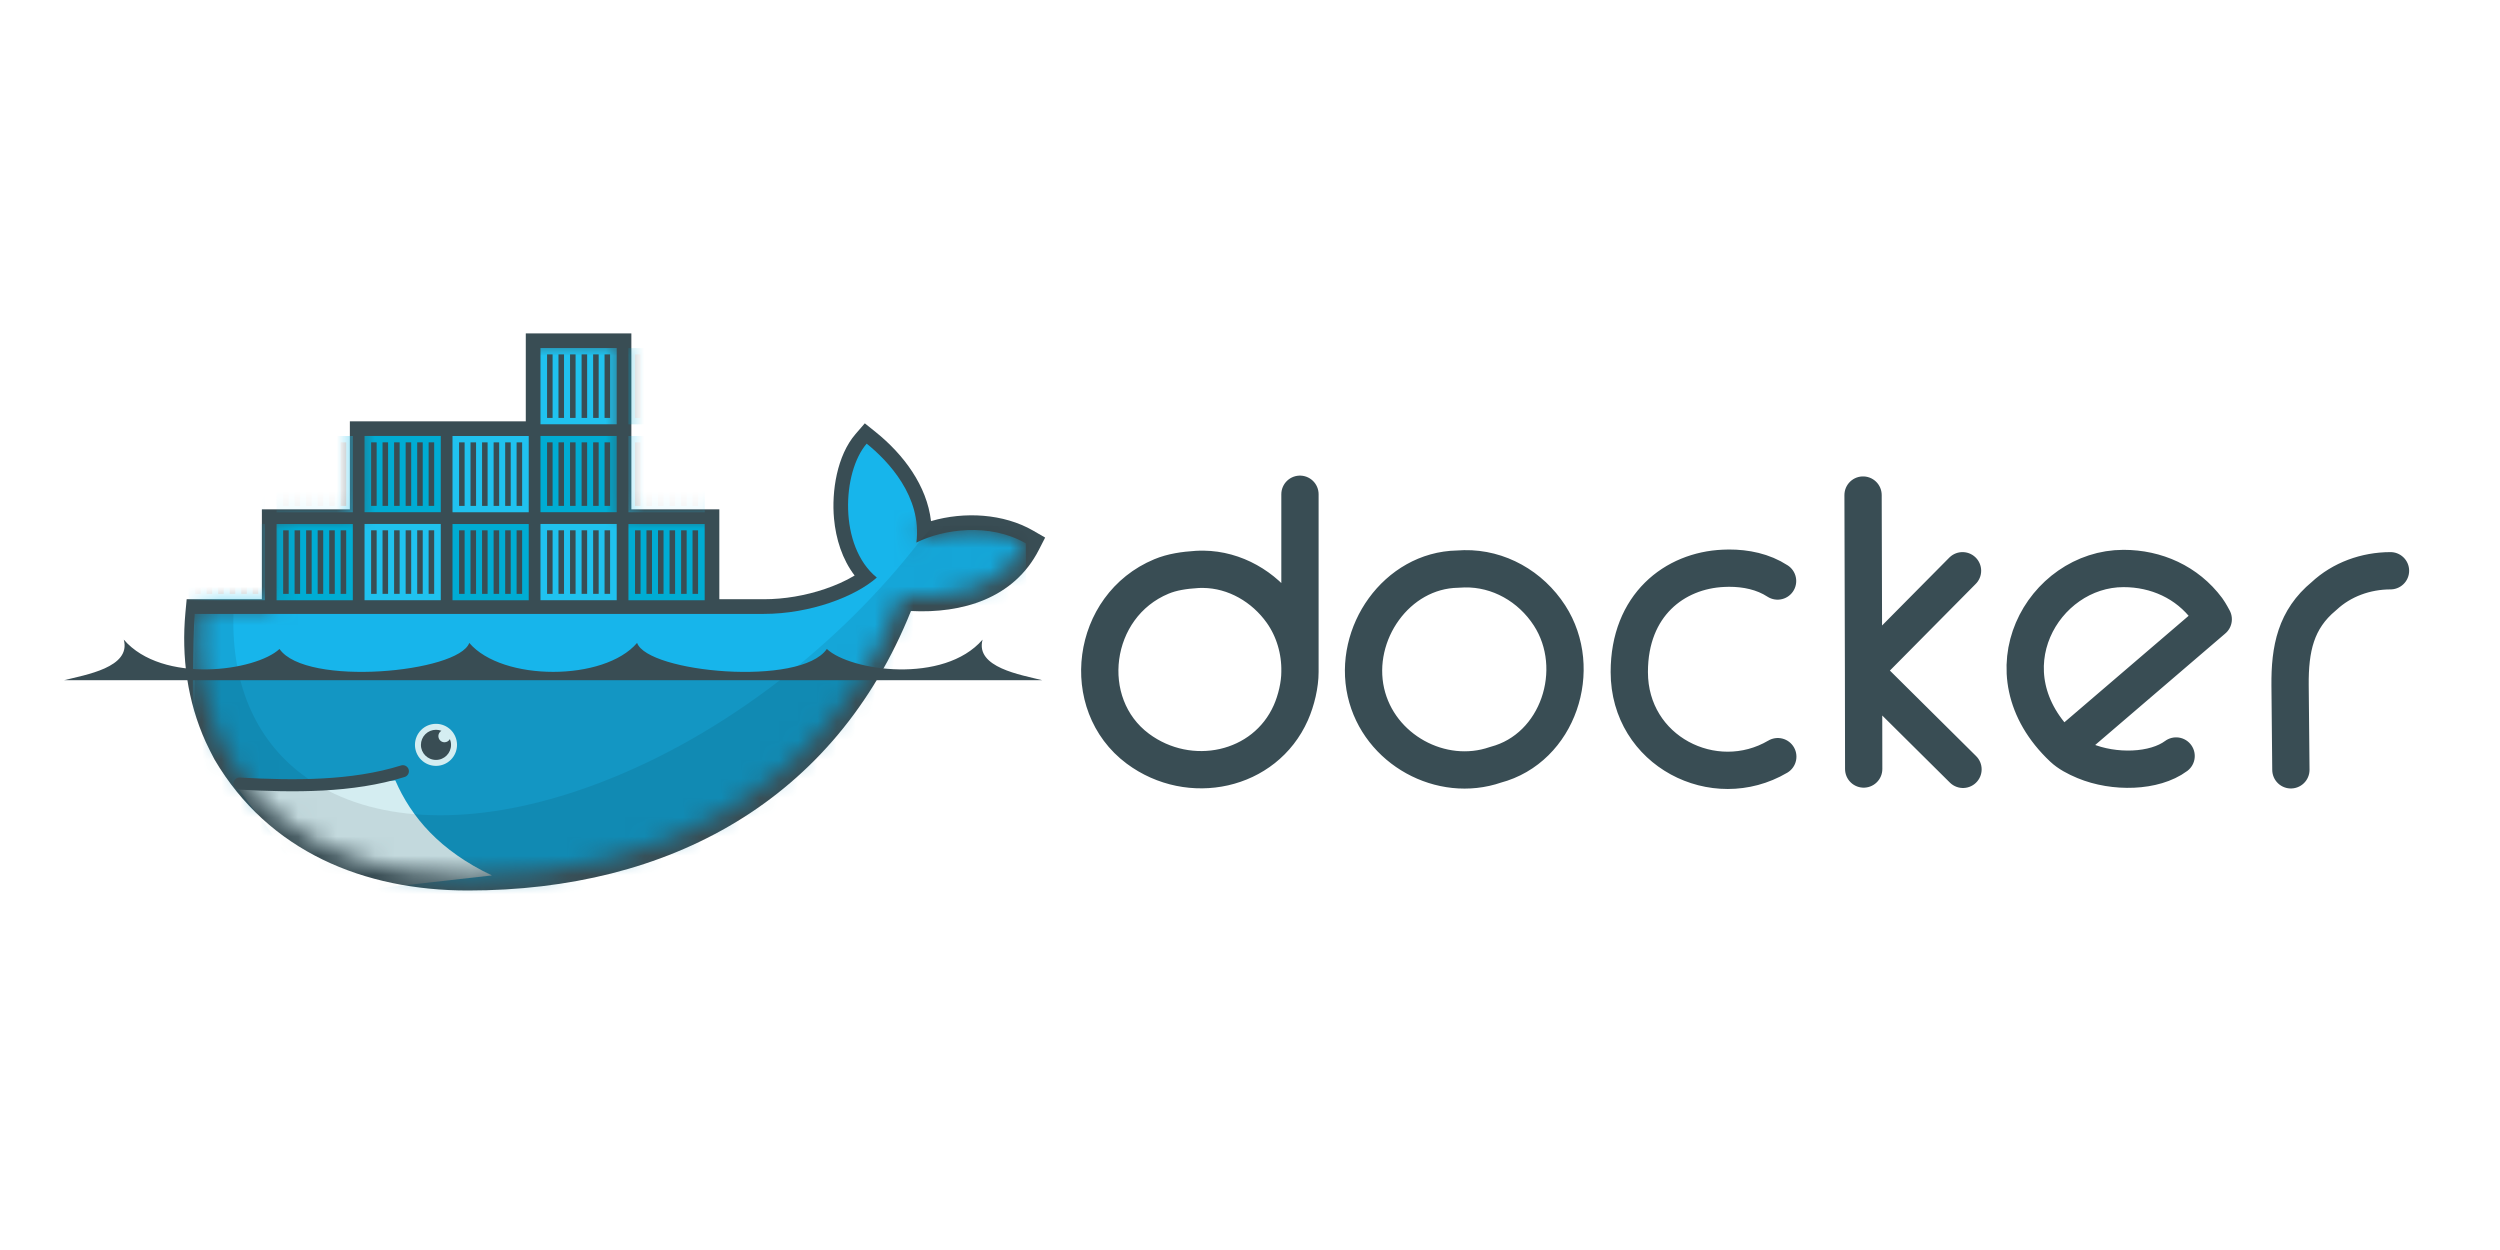 <svg width="130" height="65" viewBox="0 0 130 65" fill="none" xmlns="http://www.w3.org/2000/svg">
<path d="M96.912 39.989L96.904 34.876L96.879 25.743M102.051 29.679L96.904 34.876L102.076 40.006M67.598 34.944C67.623 33.848 67.304 32.728 66.659 31.821C65.729 30.515 64.222 29.62 62.57 29.603C62.46 29.603 62.351 29.603 62.24 29.611C61.587 29.652 60.954 29.742 60.395 29.976C56.714 31.507 56.062 36.619 59.167 38.932C61.857 40.932 65.769 40.117 67.124 37.061C67.41 36.416 67.598 35.602 67.598 34.945V25.701M92.434 30.213C91.674 29.72 90.783 29.543 89.903 29.544C89.808 29.544 89.71 29.549 89.624 29.552C87.081 29.662 84.723 31.459 84.723 34.945C84.723 39.066 89.142 41.29 92.445 39.346M107.275 38.898L115.088 32.202C115.088 32.202 114.898 31.842 114.775 31.677C113.724 30.266 112.115 29.561 110.424 29.561C106.243 29.561 103.106 34.969 107.275 38.898ZM107.275 38.898C107.564 39.17 107.961 39.383 108.401 39.566C109.931 40.204 112.026 40.152 113.158 39.312M124.306 29.679C123.022 29.682 121.771 30.132 120.844 30.999C119.382 32.206 119.065 33.729 119.084 35.655L119.126 40.031M76.15 29.577C76.031 29.579 75.913 29.592 75.794 29.594C72.622 29.654 70.336 32.947 71.028 36.002C71.704 38.98 74.956 40.742 77.766 39.769C81.039 38.909 82.374 34.788 80.577 32.007C79.594 30.486 77.928 29.544 76.15 29.577Z" stroke="#394D54" stroke-width="1.939" stroke-linecap="round" stroke-linejoin="round"/>
<path d="M32.831 26.484H37.405V31.16H39.718C40.786 31.16 41.884 30.97 42.896 30.627C43.393 30.459 43.951 30.224 44.441 29.927C43.795 29.084 43.466 28.02 43.369 26.971C43.237 25.543 43.525 23.686 44.489 22.569L44.97 22.013L45.543 22.473C46.983 23.632 48.199 25.254 48.413 27.098C50.15 26.587 52.189 26.708 53.72 27.591L54.348 27.954L54.017 28.599C52.724 31.128 50.017 31.911 47.37 31.773C43.41 41.637 34.788 46.306 24.334 46.306C18.933 46.306 13.977 44.288 11.155 39.495C10.99 39.198 10.848 38.887 10.698 38.581C9.744 36.472 9.428 34.161 9.642 31.852L9.707 31.16H13.618V26.484H18.193V21.91H27.341V17.336H32.831V26.484Z" fill="#394D54"/>
<mask id="mask0_288_4099" style="mask-type:luminance" maskUnits="userSpaceOnUse" x="10" y="17" width="44" height="29">
<path d="M18.53 17.736V26.938H14.129V31.539H10.444L10.403 31.939C10.173 34.446 10.61 36.758 11.616 38.735L11.953 39.341C12.153 39.704 12.393 40.046 12.641 40.379C12.889 40.712 12.978 40.895 13.135 41.117C15.793 44.102 19.756 45.542 24.331 45.542C34.463 45.542 43.062 41.054 46.868 30.97C49.568 31.247 52.158 30.555 53.338 28.251C51.458 27.166 49.041 27.514 47.649 28.213L51.338 17.736L36.934 26.938H32.333V17.736H18.53Z" fill="white"/>
</mask>
<g mask="url(#mask0_288_4099)">
<path d="M28.105 18.098H32.069V22.062H28.105V18.098Z" fill="#20C2EF"/>
<path d="M28.591 21.732V18.428V21.732ZM29.185 21.732V18.428V21.732ZM29.786 21.732V18.428V21.732ZM30.387 21.732V18.428V21.732ZM30.987 21.732V18.428V21.732ZM31.581 21.732V18.428V21.732Z" fill="black"/>
<path d="M28.591 21.732V18.428M29.185 21.732V18.428M29.786 21.732V18.428M30.387 21.732V18.428M30.987 21.732V18.428M31.581 21.732V18.428" stroke="#394D54" stroke-width="0.288"/>
<path d="M32.679 22.065H36.643V18.1H32.679V22.065Z" fill="#00ACD3"/>
<path d="M33.165 18.428V21.733V18.428ZM33.76 18.429V21.733V18.429ZM34.36 18.429V21.733V18.429ZM34.961 18.429V21.733V18.429ZM35.562 18.429V21.733V18.429ZM36.156 18.429V21.733V18.429Z" fill="black"/>
<path d="M33.165 18.428V21.733M33.76 18.429V21.733M34.36 18.429V21.733M34.961 18.429V21.733M35.562 18.429V21.733M36.156 18.429V21.733" stroke="#394D54" stroke-width="0.288"/>
<path d="M9.807 22.67H13.772V26.634H9.807V22.67Z" fill="#00ACD3"/>
<path d="M9.807 27.246H13.772V31.211H9.807V27.246Z" fill="#20C2EF"/>
<path d="M10.293 26.306V23.002V26.306ZM10.888 26.306V23.002V26.306ZM11.489 26.306V23.002V26.306ZM12.089 26.306V23.002V26.306ZM12.69 26.306V23.002V26.306ZM13.284 26.306V23.002V26.306Z" fill="black"/>
<path d="M10.293 26.306V23.002M10.888 26.306V23.002M11.489 26.306V23.002M12.089 26.306V23.002M12.69 26.306V23.002M13.284 26.306V23.002" stroke="#394D54" stroke-width="0.288"/>
<path d="M10.293 30.881V27.576V30.881ZM10.888 30.88V27.576V30.88ZM11.489 30.88V27.576V30.88ZM12.089 30.88V27.576V30.88ZM12.69 30.88V27.576V30.88ZM13.284 30.88V27.576V30.88Z" fill="black"/>
<path d="M10.293 30.881V27.576M10.888 30.88V27.576M11.489 30.88V27.576M12.089 30.88V27.576M12.69 30.88V27.576M13.284 30.88V27.576" stroke="#394D54" stroke-width="0.288"/>
<path d="M14.381 31.213H18.346V27.249H14.381V31.213Z" fill="#00ACD3"/>
<path d="M14.381 26.637H18.346V22.672H14.381V26.637Z" fill="#20C2EF"/>
<path d="M14.868 27.577V30.881V27.577ZM15.462 27.577V30.881V27.577ZM16.063 27.577V30.881V27.577ZM16.663 27.577V30.881V27.577ZM17.264 27.577V30.881V27.577ZM17.858 27.577V30.881V27.577Z" fill="black"/>
<path d="M14.868 27.577V30.881M15.462 27.577V30.881M16.063 27.577V30.881M16.663 27.577V30.881M17.264 27.577V30.881M17.858 27.577V30.881" stroke="#394D54" stroke-width="0.288"/>
<path d="M14.868 23.003V26.307V23.003ZM15.462 23.003V26.307V23.003ZM16.063 23.003V26.307V23.003ZM16.663 23.003V26.307V23.003ZM17.264 23.003V26.307V23.003ZM17.858 23.003V26.307V23.003Z" fill="black"/>
<path d="M14.868 23.003V26.307M15.462 23.003V26.307M16.063 23.003V26.307M16.663 23.003V26.307M17.264 23.003V26.307M17.858 23.003V26.307" stroke="#394D54" stroke-width="0.288"/>
<path d="M18.956 22.67H22.92V26.634H18.956V22.67Z" fill="#00ACD3"/>
<path d="M18.956 27.246H22.92V31.211H18.956V27.246Z" fill="#20C2EF"/>
<path d="M19.442 26.306V23.002V26.306ZM20.036 26.306V23.002V26.306ZM20.637 26.306V23.002V26.306ZM21.238 26.306V23.002V26.306ZM21.838 26.306V23.002V26.306ZM22.433 26.306V23.002V26.306Z" fill="black"/>
<path d="M19.442 26.306V23.002M20.036 26.306V23.002M20.637 26.306V23.002M21.238 26.306V23.002M21.838 26.306V23.002M22.433 26.306V23.002" stroke="#394D54" stroke-width="0.288"/>
<path d="M19.442 30.881V27.576V30.881ZM20.036 30.88V27.576V30.88ZM20.637 30.88V27.576V30.88ZM21.238 30.88V27.576V30.88ZM21.838 30.88V27.576V30.88ZM22.433 30.88V27.576V30.88Z" fill="black"/>
<path d="M19.442 30.881V27.576M20.036 30.88V27.576M20.637 30.88V27.576M21.238 30.88V27.576M21.838 30.88V27.576M22.433 30.88V27.576" stroke="#394D54" stroke-width="0.288"/>
<path d="M23.53 31.213H27.494V27.249H23.53V31.213Z" fill="#00ACD3"/>
<path d="M23.53 26.637H27.494V22.672H23.53V26.637Z" fill="#20C2EF"/>
<path d="M24.016 27.577V30.881V27.577ZM24.611 27.577V30.881V27.577ZM25.211 27.577V30.881V27.577ZM25.812 27.577V30.881V27.577ZM26.413 27.577V30.881V27.577ZM27.007 27.577V30.881V27.577Z" fill="black"/>
<path d="M24.016 27.577V30.881M24.611 27.577V30.881M25.211 27.577V30.881M25.812 27.577V30.881M26.413 27.577V30.881M27.007 27.577V30.881" stroke="#394D54" stroke-width="0.288"/>
<path d="M24.016 23.003V26.307V23.003ZM24.611 23.003V26.307V23.003ZM25.211 23.003V26.307V23.003ZM25.812 23.003V26.307V23.003ZM26.413 23.003V26.307V23.003ZM27.007 23.003V26.307V23.003Z" fill="black"/>
<path d="M24.016 23.003V26.307M24.611 23.003V26.307M25.211 23.003V26.307M25.812 23.003V26.307M26.413 23.003V26.307M27.007 23.003V26.307" stroke="#394D54" stroke-width="0.288"/>
<path d="M28.105 22.67H32.069V26.634H28.105V22.67Z" fill="#00ACD3"/>
<path d="M28.105 27.246H32.069V31.211H28.105V27.246Z" fill="#20C2EF"/>
<path d="M28.591 26.306V23.002V26.306ZM29.185 26.306V23.002V26.306ZM29.786 26.306V23.002V26.306ZM30.387 26.306V23.002V26.306ZM30.987 26.306V23.002V26.306ZM31.581 26.306V23.002V26.306Z" fill="black"/>
<path d="M28.591 26.306V23.002M29.185 26.306V23.002M29.786 26.306V23.002M30.387 26.306V23.002M30.987 26.306V23.002M31.581 26.306V23.002" stroke="#394D54" stroke-width="0.288"/>
<path d="M28.591 30.881V27.576V30.881ZM29.185 30.88V27.576V30.88ZM29.786 30.88V27.576V30.88ZM30.387 30.88V27.576V30.88ZM30.987 30.88V27.576V30.88ZM31.581 30.88V27.576V30.88Z" fill="black"/>
<path d="M28.591 30.881V27.576M29.185 30.88V27.576M29.786 30.88V27.576M30.387 30.88V27.576M30.987 30.88V27.576M31.581 30.88V27.576" stroke="#394D54" stroke-width="0.288"/>
<path d="M32.679 31.213H36.643V27.249H32.679V31.213Z" fill="#00ACD3"/>
<path d="M32.679 26.637H36.643V22.672H32.679V26.637Z" fill="#20C2EF"/>
<path d="M33.165 27.577V30.881V27.577ZM33.76 27.577V30.881V27.577ZM34.36 27.577V30.881V27.577ZM34.961 27.577V30.881V27.577ZM35.562 27.577V30.881V27.577ZM36.156 27.577V30.881V27.577Z" fill="black"/>
<path d="M33.165 27.577V30.881M33.76 27.577V30.881M34.36 27.577V30.881M34.961 27.577V30.881M35.562 27.577V30.881M36.156 27.577V30.881" stroke="#394D54" stroke-width="0.288"/>
<path d="M33.165 23.003V26.307V23.003ZM33.76 23.003V26.307V23.003ZM34.36 23.003V26.307V23.003ZM34.961 23.003V26.307V23.003ZM35.562 23.003V26.307V23.003ZM36.156 23.003V26.307V23.003Z" fill="black"/>
<path d="M33.165 23.003V26.307M33.76 23.003V26.307M34.36 23.003V26.307M34.961 23.003V26.307M35.562 23.003V26.307M36.156 23.003V26.307" stroke="#394D54" stroke-width="0.288"/>
<path d="M47.651 28.214C47.958 25.831 46.174 23.958 45.067 23.07C43.792 24.544 43.594 28.406 45.594 30.033C44.478 31.024 42.126 31.923 39.718 31.923H10.128C9.894 34.437 10.128 46.543 10.128 46.543H53.538L53.341 28.254C51.46 27.169 49.043 27.515 47.651 28.214Z" fill="#17B5EB"/>
<path d="M10.128 35.14V46.543H53.538V35.14" fill="black" fill-opacity="0.17"/>
<path d="M25.579 45.523C22.87 44.237 21.384 42.49 20.557 40.583L12.329 40.941L16.53 46.543L25.579 45.523Z" fill="#D4EDF1"/>
<path d="M47.837 28.126V28.132C43.664 33.513 37.678 38.21 31.252 40.679C25.519 42.881 20.522 42.891 17.073 41.123C16.702 40.913 16.338 40.681 15.973 40.46C13.445 38.694 12.021 35.771 12.141 31.921H10.128V46.543H53.538V27.338H48.537L47.837 28.126Z" fill="black" fill-opacity="0.085"/>
</g>
<path d="M12.453 40.747C15.287 40.902 18.311 40.93 20.949 40.103" stroke="#394D54" stroke-width="0.628" stroke-linecap="round"/>
<path d="M23.765 38.733C23.765 39.023 23.65 39.301 23.445 39.506C23.24 39.711 22.962 39.826 22.672 39.826C22.381 39.826 22.103 39.711 21.898 39.506C21.693 39.301 21.578 39.023 21.578 38.733C21.578 38.443 21.693 38.164 21.898 37.959C22.103 37.754 22.381 37.639 22.672 37.639C22.962 37.639 23.24 37.754 23.445 37.959C23.65 38.165 23.765 38.443 23.765 38.733Z" fill="#D4EDF1"/>
<path d="M22.955 38.002C22.894 38.038 22.847 38.092 22.82 38.157C22.794 38.221 22.789 38.293 22.807 38.361C22.825 38.429 22.865 38.489 22.921 38.532C22.976 38.575 23.044 38.598 23.114 38.598C23.235 38.598 23.34 38.531 23.395 38.432C23.433 38.524 23.454 38.626 23.454 38.733C23.454 39.165 23.104 39.516 22.671 39.516C22.238 39.516 21.888 39.165 21.888 38.733C21.888 38.525 21.971 38.325 22.117 38.179C22.264 38.032 22.463 37.949 22.671 37.949C22.768 37.949 22.864 37.967 22.955 38.002V38.002ZM3.326 35.372H54.204C53.096 35.091 50.699 34.712 51.094 33.26C49.079 35.591 44.222 34.895 42.996 33.746C41.631 35.726 33.683 34.973 33.128 33.431C31.417 35.439 26.113 35.439 24.402 33.431C23.847 34.971 15.9 35.726 14.534 33.746C13.308 34.895 8.453 35.591 6.436 33.26C6.831 34.712 4.434 35.091 3.326 35.372Z" fill="#394D54"/>
</svg>
